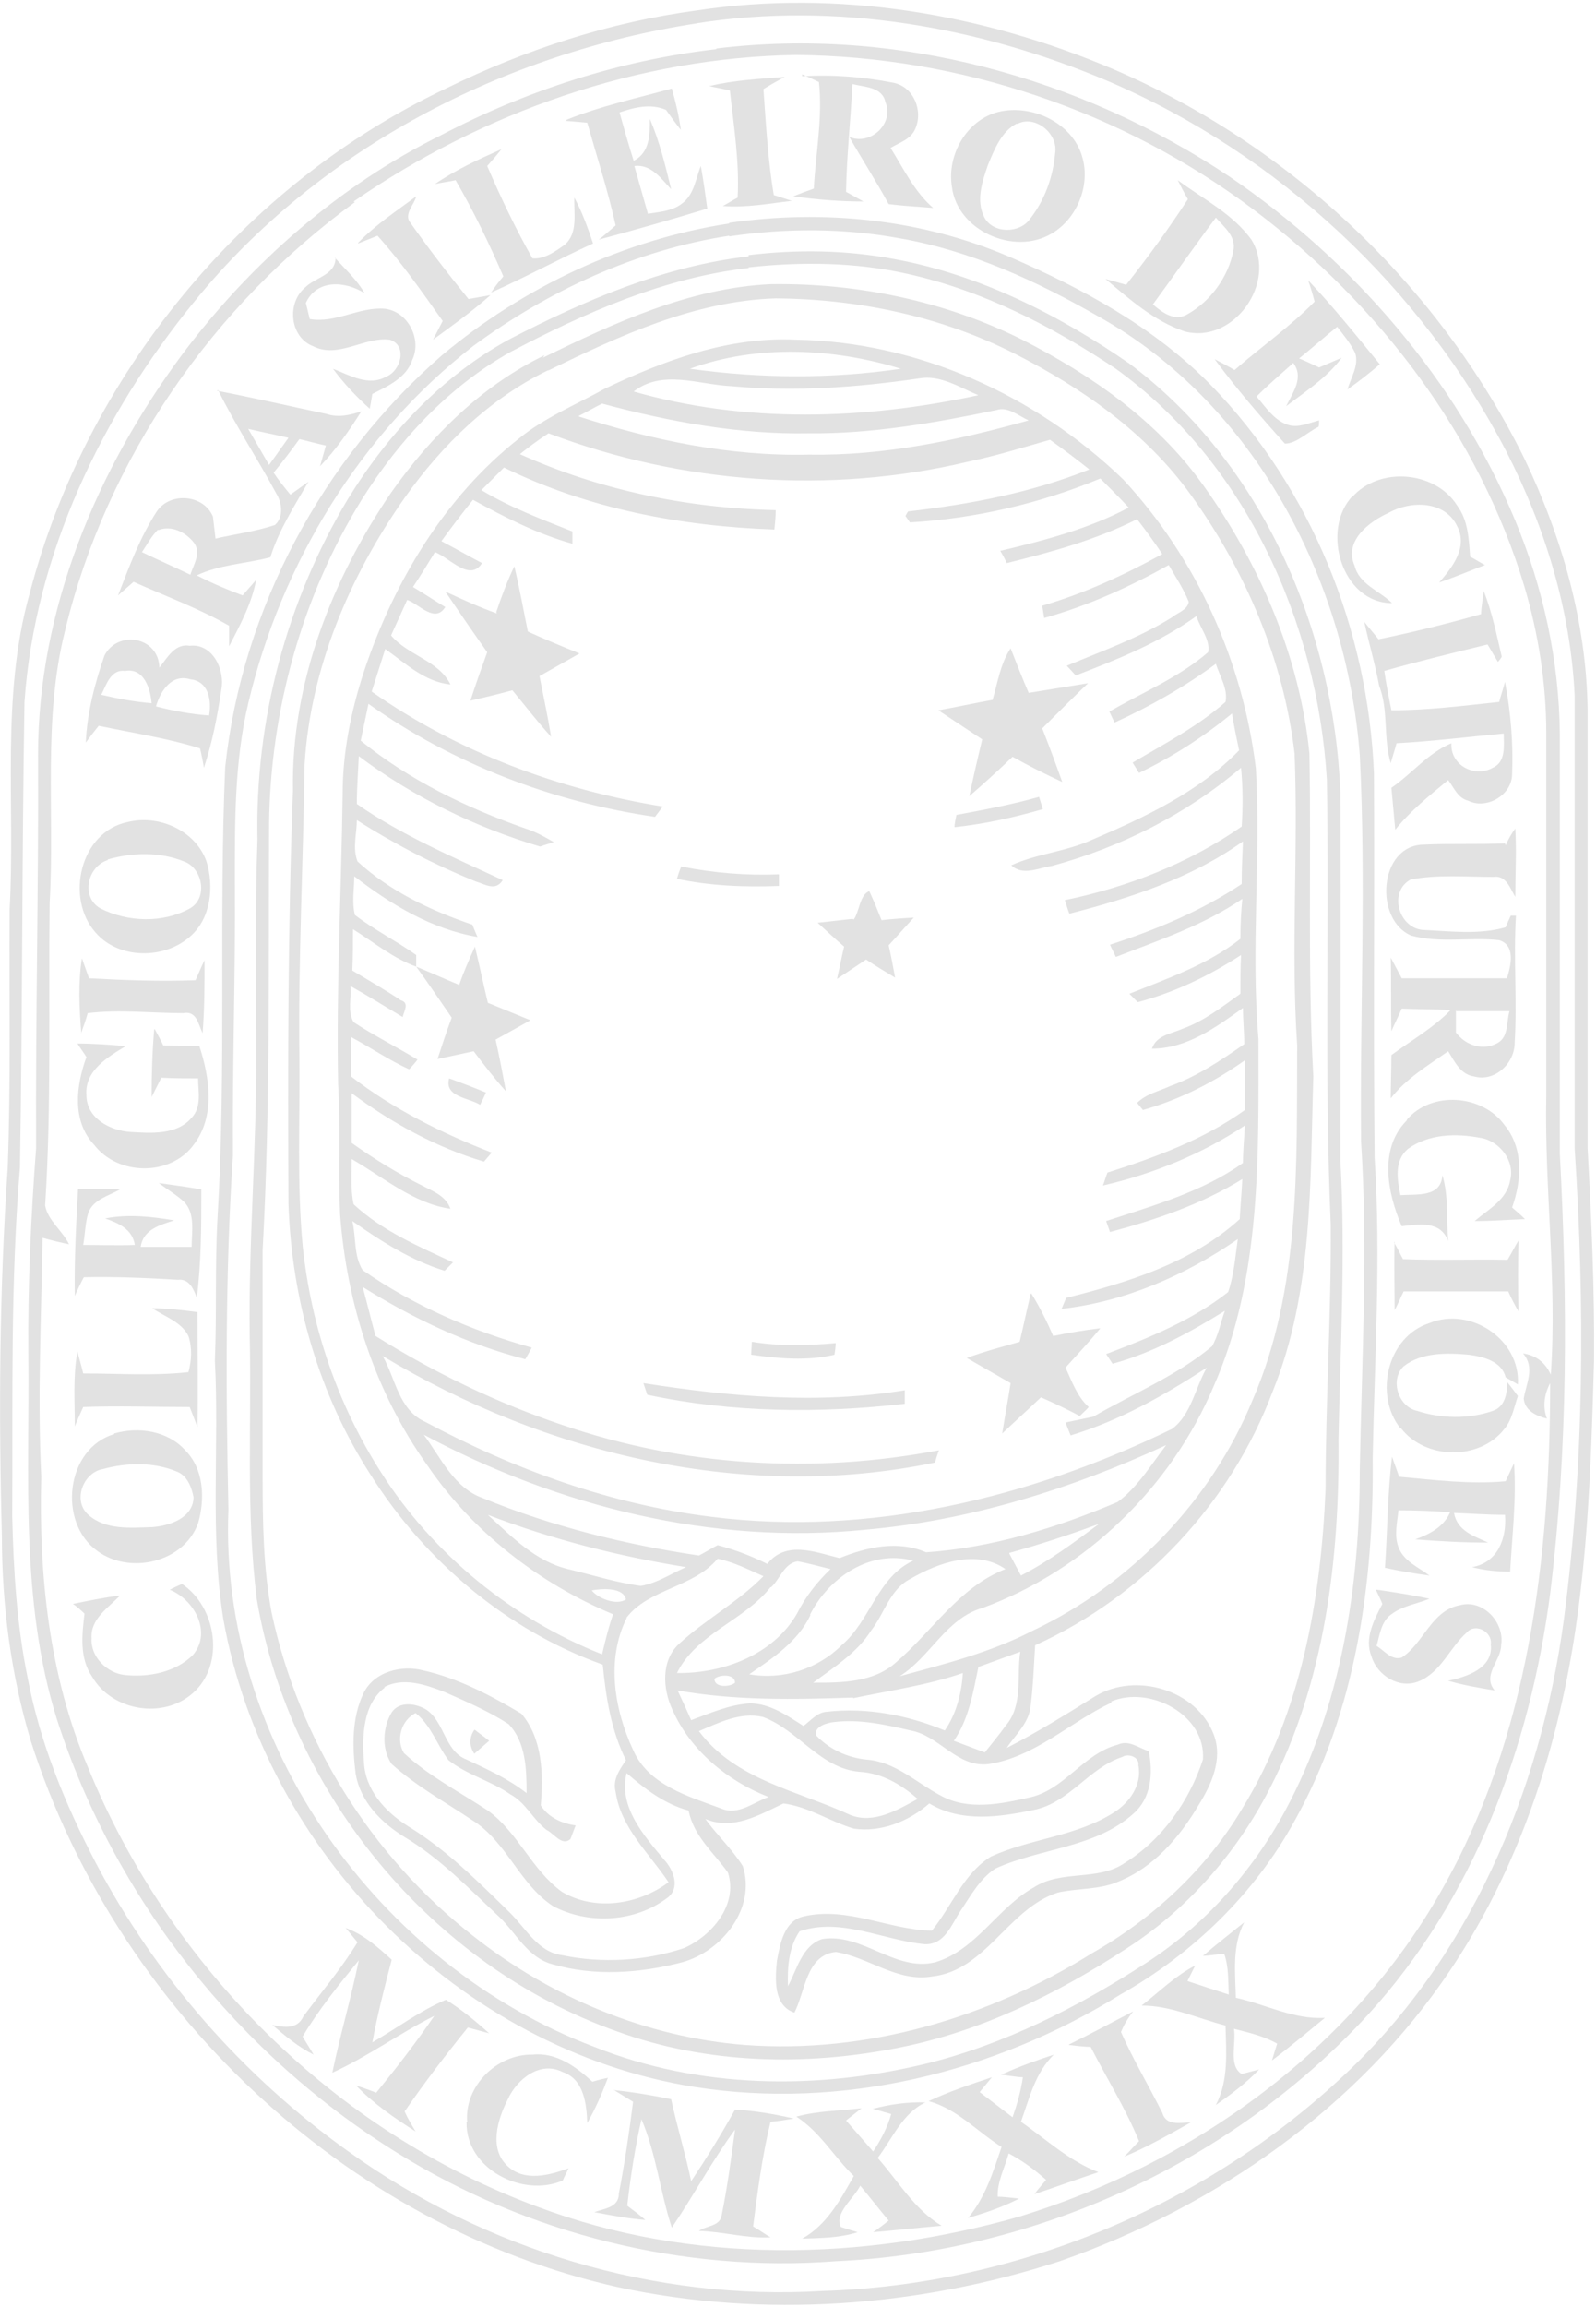 <svg width="479" height="692" viewBox="0 0 479 692" fill="none" xmlns="http://www.w3.org/2000/svg">
<path d="M209.176 3.117C251.402 -3.275 294.983 4.085 334.11 20.743C387.376 43.599 431.925 85.824 457.493 137.541C468.728 160.978 476.088 186.546 476.475 212.501C476.475 256.47 476.475 300.438 476.475 344.407C477.637 365.713 478.606 387.02 478.412 408.326C477.444 441.448 476.475 474.764 469.502 507.304C463.304 536.746 452.263 565.607 435.412 590.787C407.714 632.238 364.713 662.067 318.033 678.337C275.614 692.089 229.127 695.576 185.352 686.085C103.225 667.684 34.851 602.215 9.283 522.413C3.279 502.462 0.567 481.543 0.567 460.818C-0.402 424.016 -0.208 387.214 2.31 350.412C3.279 324.456 2.698 298.695 2.891 272.74C4.635 241.168 0.18 209.014 8.896 178.023C25.941 112.748 72.815 55.414 133.829 26.554C157.46 14.932 183.028 6.603 209.176 3.117ZM209.176 6.991C151.262 15.9 95.671 44.567 58.482 90.279C30.59 124.37 10.445 166.208 7.346 210.564C6.571 257.051 6.765 303.731 5.99 350.218C3.085 384.889 3.86 419.948 3.666 454.813C4.053 471.084 5.022 487.354 8.315 503.431C11.995 522.8 19.549 541.201 28.653 558.634C46.666 592.918 73.009 622.94 104.581 645.409C145.451 674.851 196.586 690.346 246.947 687.247C304.087 685.504 360.258 662.454 402.096 623.715C440.835 588.269 462.336 537.521 469.309 486.192C475.507 439.318 475.701 391.862 472.601 344.601C472.601 299.276 472.601 254.145 472.601 208.821C471.439 183.253 463.691 158.073 452.07 135.41C426.502 86.212 383.695 46.311 332.754 24.423C294.015 7.959 250.821 0.405 208.983 6.991H209.176Z" fill="#E2E2E2"/>
<path d="M240.749 22.873C249.852 22.292 259.15 23.067 268.06 24.81C274.258 25.973 277.163 33.333 274.645 38.757C273.289 41.856 269.803 42.824 267.285 44.374C271.159 50.572 274.452 57.545 280.069 62.387C275.614 62 271.159 61.806 266.704 61.225C263.024 54.446 258.762 47.86 254.888 41.081C261.28 43.792 268.447 37.013 265.735 30.621C264.767 25.973 259.343 26.166 255.857 25.198C255.276 36.045 254.114 46.698 253.92 57.545C255.663 58.513 257.406 59.482 259.15 60.45C251.983 60.45 245.01 59.869 238.037 58.901C239.974 58.126 242.104 57.351 244.235 56.576C244.816 45.923 246.947 35.27 245.785 24.617C244.622 24.036 242.104 22.873 240.749 22.292V22.873Z" fill="#E2E2E2"/>
<path d="M213.05 25.779C220.411 24.036 227.965 23.648 235.519 23.067C233.388 24.229 231.258 25.392 229.127 26.747C229.902 37.401 230.483 48.054 232.226 58.513C233.969 59.094 235.906 59.675 237.649 60.257C230.87 61.031 223.897 62.387 216.924 61.806C218.086 61.225 220.217 59.869 221.379 59.288C221.96 48.635 220.217 37.788 219.055 27.135C217.505 26.747 214.212 26.166 212.663 25.779H213.05Z" fill="#E2E2E2"/>
<path d="M170.244 35.851C180.316 31.784 191.163 29.459 201.622 26.554C202.784 30.621 203.753 34.689 204.334 38.95C202.784 37.013 201.235 34.883 199.879 32.946C195.23 31.009 190.582 32.171 185.933 33.72C187.289 38.563 188.645 43.405 190.194 48.248C195.037 45.73 195.037 40.5 195.037 35.657C197.942 42.437 199.685 49.603 201.429 56.77C198.329 53.477 195.424 49.216 190.388 49.797C191.744 54.639 193.1 59.288 194.456 64.13C197.942 63.549 201.816 63.356 204.721 61.031C208.402 58.32 208.789 53.477 210.338 49.797C211.113 54.058 211.694 58.32 212.275 62.581C201.429 65.874 190.582 68.973 179.735 71.878C181.478 70.522 183.221 68.973 184.771 67.617C182.446 57.157 179.154 47.085 176.248 36.819L169.663 36.238L170.244 35.851Z" fill="#E2E2E2"/>
<path d="M299.826 33.527C309.704 31.202 321.907 36.819 324.812 47.085C327.33 55.608 323.263 65.68 315.515 70.135C304.281 76.721 287.235 69.167 285.686 55.995C284.136 46.504 290.141 35.851 299.826 33.527ZM305.249 37.013C300.6 39.338 298.47 44.761 296.533 49.41C294.789 54.446 292.853 60.063 295.371 65.099C297.889 70.135 306.024 70.135 309.123 65.68C313.578 60.063 316.096 52.896 316.677 45.923C317.645 40.112 310.672 34.301 305.249 37.207V37.013Z" fill="#E2E2E2"/>
<path d="M130.536 55.221C136.734 50.959 143.514 47.86 150.487 44.761C149.131 46.504 147.775 48.054 146.225 49.797C150.293 59.288 154.748 68.585 159.784 77.496C163.271 77.883 166.757 75.365 169.469 73.428C173.536 69.941 172.181 64.13 172.374 59.288C174.699 63.549 176.442 68.392 177.991 73.04C167.726 77.689 157.847 83.113 147.388 87.761C148.55 86.018 149.712 84.469 151.068 82.919C146.807 73.04 142.158 63.356 136.734 54.058C135.185 54.446 132.086 54.833 130.536 55.221Z" fill="#E2E2E2"/>
<path d="M356.578 59.869C355.416 57.932 354.448 55.995 353.479 54.058C361.033 59.675 369.943 64.13 375.56 71.878C383.502 84.662 370.137 103.451 355.416 99.383C346.312 96.284 338.952 89.698 331.785 83.694C333.916 84.275 336.047 84.856 337.983 85.437C344.569 77.108 350.767 68.585 356.578 59.675V59.869ZM345.925 91.248C348.83 93.766 352.704 96.671 356.578 94.153C363.357 90.279 368.587 83.113 370.137 75.365C371.105 70.91 367.425 68.198 364.907 65.293C358.515 73.815 352.317 82.725 345.925 91.442V91.248Z" fill="#E2E2E2"/>
<path d="M107.486 72.847C112.716 67.423 118.914 63.356 124.919 58.901C124.338 61.419 121.045 64.324 123.176 66.842C128.793 74.784 134.604 82.338 140.608 89.698L147.194 88.536C141.77 93.378 135.766 97.64 129.955 101.901C130.924 99.964 131.892 98.221 132.861 96.284C126.662 87.568 120.464 78.658 113.297 70.716C111.36 71.491 109.423 72.266 107.486 73.04V72.847Z" fill="#E2E2E2"/>
<path d="M218.861 66.842C247.141 62.775 276.582 65.68 303.118 77.108C325.006 86.599 346.506 98.221 363.357 115.46C393.574 146.451 410.619 189.064 412.362 232.064C412.556 270.416 412.169 308.767 412.556 347.312C414.493 377.335 412.556 407.358 411.975 437.381C412.362 474.764 406.939 513.309 388.538 546.237C376.529 568.125 357.934 586.138 336.24 598.341C298.47 621.778 252.564 633.012 208.402 626.039C138.09 614.805 79.401 555.341 67.004 485.611C62.937 460.043 65.842 433.894 64.486 408.133C65.067 393.993 64.486 379.853 65.261 365.713C67.973 320.583 65.648 275.258 67.585 230.127C72.621 182.672 96.833 137.735 132.667 106.55C157.266 86.018 187.289 71.878 218.861 67.036V66.842ZM218.861 70.716C190.969 74.977 164.626 87.18 141.964 103.838C108.068 130.18 84.437 169.113 74.558 210.758C70.297 228.577 70.491 246.785 70.491 264.992C70.684 292.109 69.716 319.227 69.91 346.538C67.585 381.984 67.779 417.43 68.554 452.876C65.648 522.8 113.685 589.625 178.379 614.03C209.951 626.621 245.204 627.008 277.938 619.066C301.569 613.256 323.65 602.021 343.988 588.85C361.421 577.616 375.754 561.539 385.632 543.332C402.484 512.147 408.101 476.12 408.101 441.061C408.682 408.133 410.619 375.204 408.488 342.47C408.101 303.731 410.038 265.186 408.101 226.447C404.033 173.956 376.529 121.077 329.655 94.928C311.06 84.275 291.303 75.171 269.997 71.491C253.145 68.392 235.713 68.392 218.861 70.91V70.716Z" fill="#E2E2E2"/>
<path d="M224.672 76.527C239.199 74.784 253.92 74.977 268.253 77.689C293.821 82.338 317.645 94.347 338.952 109.068C378.853 138.897 400.353 188.87 402.29 237.875C402.484 274.677 402.29 311.479 402.29 348.281C403.84 376.173 402.29 403.871 401.709 431.763C402.096 467.597 397.641 504.593 380.984 536.746C371.105 555.922 356.191 572.967 337.983 584.589C317.258 598.147 294.402 609.382 269.997 614.224C241.911 619.841 212.275 619.26 185.158 609.382C129.374 589.625 86.955 537.908 77.076 479.8C73.784 453.651 75.527 427.115 74.946 400.772C74.558 372.299 77.076 344.02 76.883 315.546C76.883 294.24 76.495 272.934 77.27 251.821C76.495 216.181 85.986 180.347 104.387 149.744C116.396 130.18 132.667 112.748 153.005 101.707C175.473 90.086 199.298 79.82 224.672 76.914V76.527ZM224.672 80.401C199.298 83.306 175.667 93.766 153.198 105.581C134.604 116.041 119.883 131.924 108.649 149.744C90.635 178.798 81.144 213.082 80.757 247.172C80.563 289.785 81.144 332.398 78.82 375.011C78.82 397.673 78.82 420.335 78.82 442.998C78.82 456.75 79.013 470.502 81.531 483.867C89.667 521.832 111.36 556.89 141.964 580.715C165.208 599.116 193.874 611.125 223.51 613.449C260.118 616.161 296.726 605.314 327.718 585.945C346.119 575.485 362.195 560.571 373.042 542.17C390.475 513.696 396.479 479.8 397.835 446.678C397.835 420.142 399.578 393.799 399.385 367.263C397.448 322.907 398.997 278.357 398.223 233.807C395.317 186.546 373.817 138.703 334.884 110.617C315.709 97.833 294.983 87.18 272.321 82.144C256.825 78.658 240.555 78.464 224.672 80.207V80.401Z" fill="#E2E2E2"/>
<path d="M100.513 77.302C103.613 80.788 107.099 83.887 109.423 87.955C103.613 84.275 95.09 83.694 91.797 90.86L92.959 95.703C100.707 97.059 107.68 92.023 115.428 92.604C122.401 93.378 126.662 101.707 123.757 107.906C122.014 113.329 116.396 115.847 111.748 118.171C111.554 119.334 111.167 121.658 110.973 122.626C106.905 118.946 103.225 115.072 99.932 110.617C104.968 112.554 110.586 116.041 116.009 112.942C120.27 111.198 122.401 103.644 116.978 101.901C109.423 100.933 101.482 107.712 93.928 103.838C86.955 101.126 85.986 90.86 91.603 86.212C94.703 83.113 100.707 82.531 100.707 77.302H100.513Z" fill="#E2E2E2"/>
<path d="M392.605 84.081C400.16 92.023 407.133 100.739 414.106 109.261C411.006 111.973 407.714 114.491 404.421 116.816C405.389 113.329 407.907 109.649 406.745 105.969C405.389 103.063 403.259 100.545 401.322 98.027C397.448 101.126 393.768 104.419 389.894 107.518C391.831 108.293 393.768 109.261 395.898 110.23C398.223 109.261 400.353 108.293 402.678 107.324C398.223 113.329 391.831 117.397 386.02 121.852C387.957 117.784 391.443 113.329 388.15 108.874C384.47 112.167 380.596 115.46 377.11 118.946C379.822 122.045 382.34 126.113 386.601 127.469C389.7 128.437 392.799 126.888 395.898 126.113C395.898 126.694 395.898 127.662 395.705 128.05C392.412 129.599 389.119 133.086 385.632 133.086C378.272 124.951 371.105 116.622 364.52 107.712C366.65 108.874 368.587 109.843 370.524 111.005C378.466 104.032 387.182 98.027 394.542 90.473C394.155 88.924 393.186 85.631 392.605 84.081Z" fill="#E2E2E2"/>
<path d="M65.067 117.203C76.108 119.334 86.955 121.852 97.995 124.176C101.482 125.338 104.968 124.563 108.455 123.401C104.775 129.212 100.901 134.829 96.058 139.865L97.802 133.667C95.09 133.086 92.378 132.311 89.86 131.73C87.342 135.217 84.824 138.509 82.112 141.802C83.662 144.126 85.405 146.257 87.148 148.388C88.504 147.419 91.216 145.482 92.572 144.514C88.311 151.874 83.662 159.041 81.144 167.176C73.784 169.113 66.036 169.307 59.063 172.6C63.518 174.924 68.166 176.861 72.815 178.604C74.171 177.055 75.527 175.505 76.883 173.956C75.527 181.122 72.04 187.514 68.748 193.906C68.748 192.357 68.748 189.257 68.748 187.708C59.644 182.478 49.572 178.798 40.081 174.537C38.919 175.505 36.594 177.636 35.432 178.604C38.725 170.082 42.018 161.172 47.054 153.424C51.121 147.419 61.193 148.388 63.905 154.973C64.099 156.523 64.486 159.816 64.68 161.559C70.684 160.203 76.689 159.428 82.5 157.491C85.212 155.167 84.63 150.712 82.887 148C77.27 137.541 70.684 127.662 65.455 117.009L65.067 117.203ZM74.365 128.437C76.495 132.117 78.626 135.798 80.757 139.478C82.694 136.766 84.63 134.054 86.567 131.343C82.5 130.374 78.432 129.599 74.365 128.631V128.437ZM47.441 158.847C45.504 160.784 44.148 163.302 42.599 165.627C47.441 167.951 52.283 170.082 57.126 172.406C58.094 169.307 60.419 166.014 58.288 162.915C55.77 159.622 51.509 157.491 47.441 159.041V158.847Z" fill="#E2E2E2"/>
<path d="M405.777 149.163C413.912 139.865 430.763 141.221 437.349 151.681C440.642 156.136 440.835 161.753 441.223 166.983C442.385 167.564 444.516 168.919 445.678 169.501C441.029 171.244 436.574 173.181 431.925 174.73C435.799 170.275 440.642 164.271 437.349 157.879C433.669 150.131 423.403 150.131 416.817 153.811C410.813 156.523 403.259 162.334 406.551 169.694C407.907 175.311 414.106 177.248 417.786 180.929C402.678 180.929 396.286 158.847 405.97 148.775L405.777 149.163Z" fill="#E2E2E2"/>
<path d="M445.29 177.248C447.808 183.64 449.164 190.42 450.714 197.005C450.52 197.393 449.939 198.167 449.552 198.555C448.777 197.199 447.227 194.681 446.453 193.325C436.187 195.843 425.727 198.361 415.461 201.267C416.043 205.334 416.817 209.208 417.592 213.082C428.439 213.082 439.092 211.726 449.939 210.564C450.326 209.014 451.295 206.109 451.682 204.559C453.426 213.663 454.2 223.154 453.813 232.451C453.619 238.65 446.065 242.911 440.642 240.199C437.543 239.424 436.38 236.325 434.637 234.001C429.02 238.65 423.209 243.298 418.754 248.915C418.367 244.654 417.979 240.587 417.592 236.325C423.79 232.064 428.633 225.866 435.606 222.96C435.218 229.546 442.579 233.42 448.002 230.321C452.07 228.577 451.295 223.541 451.295 220.055C440.642 221.023 429.989 222.379 419.142 222.96C418.754 224.51 417.786 227.415 417.398 228.965C415.074 221.411 416.817 213.082 413.912 205.721C412.75 199.33 410.813 192.938 409.457 186.546C410.813 188.289 412.362 190.032 413.718 191.775C424.178 189.645 434.25 187.127 444.516 184.221C444.516 182.478 445.097 179.185 445.29 177.442V177.248Z" fill="#E2E2E2"/>
<path d="M31.364 196.618C35.432 188.87 47.635 191.001 47.828 200.298C50.153 197.393 52.477 192.938 56.932 193.712C63.905 192.938 67.585 201.073 66.423 206.884C65.261 214.825 63.711 222.767 61.193 230.321C61 228.965 60.419 226.059 60.031 224.51C50.153 221.411 39.693 219.861 29.621 217.731C28.653 218.893 26.716 221.411 25.747 222.767C26.135 213.857 28.459 204.947 31.364 196.618ZM30.396 208.433C35.432 209.595 40.468 210.564 45.504 210.951C45.117 206.496 43.18 200.298 37.563 201.267C33.301 200.685 31.945 205.334 30.396 208.433ZM46.86 211.92C52.09 213.276 57.319 214.244 62.743 214.631C63.518 210.37 62.743 204.366 57.126 203.785C51.509 202.041 48.216 207.271 46.86 211.726V211.92Z" fill="#E2E2E2"/>
<path d="M297.889 209.983C299.438 204.753 300.213 199.136 303.312 194.487C305.055 198.942 306.799 203.397 308.736 207.852C314.74 206.884 320.551 205.915 326.555 204.947C321.907 209.402 317.452 213.857 312.803 218.505C314.934 223.929 316.871 229.159 318.808 234.582C313.772 232.258 308.736 229.74 303.893 227.028C299.632 231.096 295.371 234.969 290.916 238.843C292.078 233.226 293.434 227.415 294.789 221.798C290.335 218.893 286.073 215.987 281.618 213.082C287.042 212.113 292.271 210.951 297.695 209.983H297.889Z" fill="#E2E2E2"/>
<path d="M38.337 246.591C47.635 244.267 58.675 249.109 61.968 258.407C64.293 265.961 63.324 275.452 57.126 280.875C49.378 287.848 35.626 287.848 28.653 279.713C19.549 269.447 24.004 249.497 38.337 246.591ZM32.333 258.019C26.135 259.956 24.198 269.253 30.202 272.546C38.337 276.614 48.797 277.001 56.932 272.546C62.549 269.447 60.806 260.343 55.189 258.407C48.022 255.501 39.693 255.695 32.333 257.825V258.019Z" fill="#E2E2E2"/>
<path d="M256.244 275.839C257.987 273.321 257.987 268.479 260.893 267.316C262.249 270.222 263.411 273.127 264.573 276.033C267.866 275.645 271.159 275.452 274.258 275.258C271.74 277.97 269.222 280.875 266.704 283.587C267.479 286.88 268.06 290.172 268.641 293.272C265.735 291.528 262.83 289.785 259.924 287.848C257.019 289.785 254.114 291.722 251.208 293.659C251.983 290.366 252.564 287.073 253.339 283.974C250.627 281.65 247.915 279.132 245.397 276.808C248.884 276.42 252.37 276.033 255.857 275.645L256.244 275.839Z" fill="#E2E2E2"/>
<path d="M46.473 308.767C47.247 310.317 48.216 311.866 48.991 313.61C52.671 313.61 56.351 313.803 59.837 313.803C62.937 323.294 64.68 334.916 58.094 343.439C51.121 352.93 35.432 352.736 28.265 343.439C21.486 336.272 22.842 325.619 25.941 317.096C25.36 316.128 23.81 313.997 23.229 313.028C28.072 313.028 32.914 313.416 37.756 313.803C32.333 317.096 25.36 321.164 25.941 328.524C25.941 335.497 33.108 339.177 39.112 339.565C45.31 339.952 53.058 340.533 57.513 335.303C60.612 332.011 59.45 327.362 59.45 323.488C55.77 323.488 52.09 323.488 48.41 323.294C47.441 325.231 46.473 327.168 45.504 329.105C45.504 322.326 45.698 315.547 46.279 308.767H46.473Z" fill="#E2E2E2"/>
<path d="M422.241 335.884C429.601 327.168 444.903 328.33 451.489 337.434C457.299 344.407 456.718 354.092 453.813 362.227C455.169 363.389 456.525 364.551 457.687 365.713C452.651 365.907 447.615 366.295 442.579 366.295C446.646 362.808 452.263 359.903 453.232 354.092C454.781 348.281 449.939 342.083 444.128 341.308C436.962 339.952 428.826 340.146 422.628 344.601C418.367 348.087 419.335 353.898 420.304 358.547C425.146 358.159 432.507 359.322 432.894 352.542C434.831 358.934 434.056 365.714 434.637 372.299C432.313 366.101 425.921 367.263 420.691 367.844C416.43 357.966 413.718 344.601 422.241 336.078V335.884Z" fill="#E2E2E2"/>
<path d="M47.441 354.867C51.702 355.448 55.964 356.029 60.419 356.804C60.419 367.65 60.419 378.497 59.063 389.344C58.094 386.633 56.738 383.533 53.446 383.921C43.955 383.34 34.464 382.952 25.166 383.146C24.391 384.502 23.035 387.407 22.454 388.763C22.261 378.11 22.842 367.263 23.423 356.61C27.684 356.61 31.752 356.61 36.013 356.804C32.72 358.74 28.072 359.709 26.522 363.777C25.553 366.876 25.553 370.168 24.973 373.461C30.202 373.461 35.238 373.655 40.468 373.461C39.693 368.619 35.432 366.876 31.558 365.52C38.337 364.164 45.504 364.939 52.283 366.101C48.022 367.457 42.986 368.813 42.211 374.042C47.247 374.042 52.477 374.042 57.513 374.042C57.513 369.587 58.675 363.97 55.189 360.484C52.864 358.353 50.153 356.804 47.635 354.867H47.441Z" fill="#E2E2E2"/>
<path d="M309.51 387.988C312.028 392.056 314.159 396.317 316.096 400.772C320.745 399.804 325.393 399.029 330.236 398.448C326.943 402.516 323.263 406.389 319.776 410.263C321.713 414.331 323.263 418.98 326.749 422.079C325.974 423.047 325.006 423.822 324.037 424.79C320.164 422.66 316.29 420.917 312.416 419.173C308.542 422.853 304.668 426.34 300.794 430.02C301.569 424.984 302.537 419.948 303.312 414.912C298.857 412.394 294.596 409.876 290.141 407.358C295.371 405.421 300.6 404.065 306.024 402.516C307.186 397.673 308.154 393.024 309.317 388.182L309.51 387.988Z" fill="#E2E2E2"/>
<path d="M420.304 428.471C412.362 418.592 416.236 400.966 429.02 396.898C441.223 391.862 456.331 401.741 455.556 415.299C454.588 414.718 452.845 413.75 451.876 413.169C450.714 408.326 445.097 406.97 440.835 406.389C434.25 405.808 426.696 405.615 421.272 409.876C417.011 413.944 419.723 422.079 425.34 423.241C432.507 425.565 440.835 425.759 448.002 423.241C451.682 422.079 452.457 417.817 452.263 414.525C453.426 415.88 454.394 417.236 455.556 418.786C454.394 422.079 453.813 425.953 451.489 428.664C444.128 438.155 427.858 437.962 420.497 428.471H420.304Z" fill="#E2E2E2"/>
<path d="M34.27 430.02C41.63 427.89 50.346 429.245 55.576 435.056C61.193 440.673 61.581 449.583 59.45 456.944C55.189 468.759 38.919 472.439 29.234 465.273C17.225 456.75 19.743 434.475 34.27 430.214V430.02ZM30.977 440.673C24.973 441.642 21.68 450.164 26.522 454.426C31.752 459.074 39.306 458.3 45.698 458.106C50.928 457.719 57.901 455.394 58.094 449.196C57.513 446.097 56.157 442.61 53.058 441.448C46.085 438.543 38.144 438.736 30.977 440.673Z" fill="#E2E2E2"/>
<path d="M50.928 476.894C52.09 476.313 53.252 475.732 54.608 475.151C65.067 482.124 67.585 499.363 57.901 507.886C48.991 515.827 33.689 513.309 27.684 503.043C23.81 497.426 24.585 490.453 25.36 484.061C24.585 483.286 22.842 481.737 21.873 481.156C26.522 480.187 31.171 479.219 36.013 478.638C32.527 482.318 27.103 485.611 27.491 491.422C27.103 497.039 32.139 501.881 37.369 502.462C44.536 503.237 52.671 501.687 57.901 496.458C63.711 489.678 58.288 479.8 50.928 476.894Z" fill="#E2E2E2"/>
<path d="M361.033 586.719C365.101 583.233 369.362 579.94 373.43 576.647C369.749 583.62 370.718 591.562 370.912 599.31C379.822 601.247 388.344 605.895 397.641 605.314C392.412 609.575 387.182 614.03 381.758 618.098C382.146 616.742 382.921 614.224 383.308 613.062C379.24 610.738 374.785 609.769 370.331 608.607C371.105 612.868 368.587 619.648 372.655 622.166C374.011 621.778 376.529 621.197 377.885 620.81C374.011 624.877 369.556 628.17 364.907 631.463C368.781 624.103 368.006 615.774 367.812 607.638C359.484 605.508 351.348 601.634 342.632 601.634C347.862 597.566 352.704 592.724 358.709 589.625C358.128 590.787 356.966 593.111 356.384 594.273C360.452 595.629 364.52 596.985 368.781 598.341C368.587 594.273 368.781 590.012 367.425 586.138C365.876 586.138 362.776 586.719 361.227 586.719H361.033Z" fill="#E2E2E2"/>
<path d="M320.938 613.256C327.33 610.156 333.722 606.67 340.114 603.377C338.565 605.314 337.402 607.251 336.434 609.575C340.114 617.904 344.763 625.652 348.83 633.787C349.993 637.855 354.254 636.693 357.353 636.693C350.767 640.373 344.375 644.053 337.402 646.958C338.952 645.409 340.308 643.859 341.857 642.31C337.79 632.431 332.173 623.521 327.33 614.03C325.587 614.03 322.294 613.643 320.745 613.449L320.938 613.256Z" fill="#E2E2E2"/>
<path d="M300.988 622.166C306.024 619.841 311.06 618.098 316.29 616.355C310.672 621.778 308.929 629.526 306.411 636.499C313.965 641.729 320.938 648.314 329.655 651.607C323.263 653.738 316.871 656.062 310.479 658.193C311.254 657.031 312.997 655.094 313.965 653.932C310.479 650.832 306.799 648.121 302.731 645.99C301.569 650.251 299.244 654.513 299.438 658.968C300.988 658.968 304.281 659.355 305.83 659.549C300.988 662.067 295.758 663.81 290.528 665.36C295.758 659.161 298.082 651.414 300.6 644.053C293.24 639.404 287.235 632.625 278.713 630.301C284.911 627.395 291.303 625.265 297.695 623.134C296.726 624.296 294.983 626.427 294.015 627.589C297.307 630.107 300.6 632.625 303.893 635.143C305.249 631.269 306.411 627.202 306.992 623.134C305.443 623.134 302.15 622.553 300.407 622.359L300.988 622.166Z" fill="#E2E2E2"/>
<path d="M140.221 636.693C139.252 625.846 149.131 616.161 159.784 616.355C166.951 615.58 172.955 620.035 177.798 624.49C178.96 624.102 181.284 623.521 182.446 623.328C180.703 627.976 178.766 632.431 176.248 636.886C176.054 631.269 175.28 623.715 168.888 621.584C162.108 618.098 155.135 623.715 152.424 629.72C149.325 635.724 146.613 644.634 152.424 649.864C157.46 654.513 164.82 652.576 170.631 650.445C170.244 651.413 169.275 653.157 168.888 654.125C156.879 659.355 139.834 650.639 140.027 636.693H140.221Z" fill="#E2E2E2"/>
<path d="M184.383 627.008C190.001 627.589 195.811 628.557 201.429 629.72C203.172 637.855 205.69 645.99 207.433 654.319C212.082 647.346 216.537 640.179 220.604 632.819C226.609 633.206 232.42 634.175 238.231 635.531C235.906 635.918 233.582 636.305 231.258 636.499C228.74 646.765 227.384 657.418 226.028 667.878C227.384 668.652 229.902 670.396 231.258 671.17C224.091 671.558 216.924 669.427 209.757 669.233C211.888 667.684 215.956 667.878 216.537 664.778C218.28 656.256 219.442 647.54 220.604 638.823C213.631 648.314 208.208 658.58 201.622 668.265C198.136 657.612 196.974 646.184 192.519 635.724C190.582 644.247 189.226 652.963 188.257 661.679C190.001 663.035 191.937 664.391 193.681 665.941C188.451 665.553 183.609 664.585 178.379 663.616C181.478 662.454 185.739 662.26 185.739 657.999C187.482 648.895 188.838 639.792 190.001 630.494C188.064 629.332 185.933 627.976 183.996 626.814L184.383 627.008Z" fill="#E2E2E2"/>
<path d="M261.861 632.625C267.091 631.269 272.321 630.494 277.744 630.688C270.771 633.981 267.866 641.535 263.411 647.346C269.609 654.319 274.452 662.841 282.587 667.684C275.807 668.265 268.834 669.04 262.055 669.621C263.217 668.846 265.542 667.103 266.704 666.134C263.798 662.648 261.087 659.161 258.181 655.675C256.244 659.549 250.24 664.004 252.37 668.071C253.532 668.459 256.051 669.233 257.406 669.621C251.983 671.364 246.366 671.364 240.749 671.558C248.109 667.49 252.177 659.936 256.244 652.769C250.24 646.958 246.172 639.598 239.005 634.949C245.397 633.206 251.983 633.206 258.569 632.431C257.406 633.4 255.082 635.143 253.92 636.112C256.632 639.211 259.343 642.31 262.055 645.409C264.379 641.922 266.316 638.242 267.478 634.175C266.123 633.787 263.411 633.013 262.055 632.625H261.861Z" fill="#E2E2E2"/>
<path d="M214.987 14.545C268.834 7.959 324.231 23.067 369.168 53.09C406.358 78.464 437.155 114.104 454.588 155.748C463.11 176.086 467.953 198.167 468.146 220.249C468.146 262.28 468.146 304.312 468.146 346.15C470.471 390.119 470.664 434.281 465.241 478.056C459.236 524.156 442.191 569.868 410.425 604.539C369.556 648.896 310.866 675.625 250.821 678.337C205.109 681.824 158.428 670.202 119.496 645.99C71.459 616.355 34.27 569.287 17.031 515.633C5.99 480.187 8.896 442.804 8.508 406.389C8.315 385.664 9.283 364.939 10.833 344.407C10.639 305.087 11.607 265.767 11.414 226.447C11.414 182.865 29.04 140.834 54.801 106.162C75.333 78.851 101.869 55.608 132.473 40.5C158.041 27.135 186.127 18.031 214.987 14.738V14.545ZM106.518 60.644C63.905 91.635 31.945 137.735 19.549 189.064C12.77 215.794 16.45 243.686 14.9 270.803C14.513 301.019 15.481 331.429 13.544 361.646C14.319 366.101 18.774 369.2 20.711 373.268C18.774 372.88 14.707 371.912 12.77 371.331C12.382 395.155 11.22 419.173 12.382 442.998C11.607 472.439 14.707 502.656 26.328 529.967C50.734 590.012 100.513 639.598 161.527 662.067C207.433 679.306 258.956 678.337 305.83 664.972C357.934 649.089 405.777 614.805 432.7 566.962C458.849 521.057 465.241 467.016 465.241 414.912C463.498 418.205 462.917 421.885 464.273 425.565C461.173 424.79 457.687 423.241 457.299 419.561C458.074 414.912 460.786 410.263 457.106 406.002C461.173 406.583 463.885 408.907 465.435 412.394C467.372 384.502 463.498 356.61 464.079 328.524C464.079 292.303 464.079 256.276 464.079 220.055C464.079 205.14 461.754 190.226 457.493 175.892C443.935 130.762 413.912 91.248 376.335 62.968C337.015 33.333 288.01 16.869 238.812 16.482C191.55 17.256 145.063 33.527 106.131 60.45L106.518 60.644Z" fill="#E2E2E2"/>
<path d="M162.883 107.324C184.383 96.865 206.852 86.405 231.258 85.243C257.213 84.856 283.555 90.279 306.799 101.901C327.33 112.361 346.893 125.919 360.646 144.901C377.885 168.726 390.087 196.812 392.993 226.059C393.574 258.407 392.412 290.754 394.155 322.907C393.186 354.673 394.155 387.407 381.952 417.43C369.362 450.939 343.213 478.831 310.672 493.552C310.285 499.557 310.091 505.755 309.317 511.759C308.929 516.795 304.668 520.476 302.15 524.35C311.254 519.701 319.97 514.277 328.686 508.854C340.889 501.494 359.29 506.917 364.326 520.476C367.038 527.836 363.551 535.39 359.677 541.589C354.06 551.08 346.312 560.183 335.659 564.444C329.848 566.963 323.456 566.381 317.452 567.737C302.537 572.58 295.952 591.174 279.681 592.918C269.222 594.661 260.699 587.107 250.821 585.557C241.911 586.526 241.717 597.373 238.424 603.765C232.032 601.634 232.613 593.499 233.195 588.075C234.163 583.039 235.325 576.26 241.136 574.904C254.307 571.805 266.897 578.972 279.681 579.165C285.686 571.805 289.172 561.926 297.501 556.89C309.51 551.467 323.069 550.886 334.303 543.719C338.952 540.814 342.826 535.39 341.664 529.579C342.051 527.061 338.565 525.899 336.821 527.061C326.749 530.354 320.938 540.814 310.285 542.944C300.019 545.075 288.591 546.818 278.906 541.007C272.708 546.431 264.379 549.724 256.244 548.561C249.077 546.431 242.686 541.976 235.131 541.007C227.771 544.494 220.023 549.143 211.694 545.656C215.181 550.498 219.636 554.566 222.929 559.796C226.996 572.386 216.73 585.364 204.721 588.656C192.131 591.949 178.379 592.918 165.789 589.237C158.428 587.3 154.942 579.94 149.906 575.098C140.802 566.575 132.086 557.471 121.433 551.08C114.46 546.818 108.068 540.426 106.712 531.904C105.743 523.962 105.55 515.44 109.036 508.079C112.135 501.494 120.464 499.363 127.05 501.106C137.509 503.431 147.388 508.66 156.491 514.084C162.883 521.638 163.077 532.291 162.302 541.589C164.626 545.269 168.694 547.012 172.762 547.593C172.374 548.561 171.6 550.692 171.212 551.661C168.694 553.985 166.176 549.917 164.045 548.949C159.978 545.85 157.847 540.814 153.198 538.296C147.388 534.228 140.221 532.485 134.604 528.03C131.117 523.381 129.374 517.57 124.725 513.89C120.464 516.021 118.721 521.832 121.239 525.899C128.793 532.872 137.897 537.521 146.419 543.138C155.523 549.724 159.59 560.958 168.694 567.544C178.573 573.354 191.55 571.417 200.654 564.638C194.843 555.922 186.32 548.368 184.771 537.521C183.802 533.841 185.933 530.935 187.87 528.03C183.415 519.12 181.865 509.241 180.897 499.363C152.23 489.097 127.631 468.372 111.36 442.61C95.671 418.398 87.536 389.925 86.567 361.065C86.374 319.808 86.374 278.357 87.923 237.1C87.342 205.14 99.545 173.956 117.365 147.807C129.374 130.762 144.676 115.653 163.464 106.55L162.883 107.324ZM164.626 111.005C147 119.527 132.667 133.473 121.433 149.356C104.968 172.793 93.153 200.492 91.41 229.352C91.022 258.6 89.473 288.042 89.86 317.29C90.054 336.078 89.085 354.867 90.829 373.655C93.347 397.867 101.288 421.304 114.46 441.836C130.149 466.435 153.78 485.611 180.703 496.264C181.672 492.196 182.64 488.129 183.996 484.255C161.721 474.957 141.771 459.462 128.212 439.511C112.523 417.624 104 390.894 102.063 364.164C101.482 351.186 102.257 338.209 101.482 325.231C100.901 296.177 102.45 267.123 102.838 238.069C102.838 225.672 105.356 213.276 109.23 201.46C118.14 174.73 133.248 149.356 155.523 131.73C163.271 125.338 172.762 121.464 181.478 116.622C199.298 108.099 218.667 100.933 238.812 101.901C275.42 102.482 310.866 118.559 337.015 143.739C359.096 167.37 373.042 198.555 376.916 230.514C378.466 257.438 375.367 284.555 377.691 311.673C377.691 346.538 378.659 383.146 364.326 415.687C351.542 446.097 325.974 470.89 294.983 482.318C283.943 485.417 279.294 497.039 269.997 502.85C283.555 499.169 297.308 495.683 309.704 489.291C339.339 475.345 363.551 450.164 375.948 419.948C390.475 386.439 389.119 349.249 389.313 313.61C387.376 284.362 389.7 255.307 388.538 226.059C385.245 197.974 373.817 171.244 357.353 148.388C343.988 129.793 324.812 116.428 304.668 106.162C282.587 94.928 257.6 89.698 232.807 89.504C208.402 90.279 185.933 100.739 164.433 111.198L164.626 111.005ZM207.046 110.617C227.965 113.523 249.271 113.716 270.384 110.617C250.046 104.419 227.384 103.257 207.046 110.617ZM190.001 117.397C223.703 127.081 259.537 125.919 293.627 118.559C288.01 116.234 282.199 112.361 275.807 113.523C257.213 116.234 238.231 117.59 219.636 115.847C209.757 115.46 198.717 110.617 190.001 117.59V117.397ZM173.73 124.951C196.005 132.117 219.248 136.96 242.879 136.379C265.348 136.766 287.235 132.117 308.736 126.113C305.636 124.757 302.537 121.852 299.051 123.014C280.456 126.888 261.668 130.18 242.686 129.987C221.766 130.374 200.847 126.5 180.703 121.077C178.379 122.239 176.055 123.595 173.73 124.757V124.951ZM155.91 136.185C179.928 147.032 206.271 152.455 232.807 153.036C232.807 154.973 232.613 156.91 232.42 158.847C204.528 157.879 176.442 152.649 151.262 140.253C148.937 142.577 146.807 144.708 144.482 147.032C153.198 152.262 162.496 155.748 171.793 159.428V163.109C161.334 160.203 151.455 155.167 141.964 149.937C138.671 154.005 135.572 158.073 132.473 162.334C136.541 164.464 140.608 166.789 144.676 168.919C140.996 174.73 134.797 167.176 130.536 165.627C128.406 169.113 126.275 172.6 123.951 176.086C127.243 178.023 130.342 180.154 133.635 182.091C130.536 187.127 125.694 181.122 122.207 179.96C120.658 183.447 118.914 187.127 117.365 190.613C122.401 196.618 131.698 198.167 135.185 205.334C127.437 204.559 121.626 198.942 115.622 194.681C114.266 198.942 112.91 203.203 111.554 207.465C137.509 225.672 167.726 236.906 198.911 241.942C198.329 242.717 197.167 244.267 196.586 245.042C165.789 240.587 135.96 229.159 110.586 211.145C109.811 214.825 109.036 218.505 108.261 222.186C122.788 234.001 140.027 242.33 157.653 248.528C160.753 249.497 163.464 251.046 166.176 252.596C165.208 252.983 163.077 253.564 162.108 253.952C142.545 248.141 123.951 239.037 107.68 226.834C107.486 231.483 107.099 236.325 107.099 241.168C120.658 250.659 135.96 257.051 150.874 264.024C148.744 267.51 145.451 265.186 142.739 264.411C130.342 259.375 118.333 253.177 107.099 246.01C107.099 250.078 105.743 254.339 107.293 258.407C116.978 267.316 129.18 273.127 141.771 277.389C142.158 278.357 142.933 280.294 143.32 281.069C129.568 278.744 117.365 271.384 106.324 262.862C106.324 266.735 105.55 270.609 106.518 274.483C112.329 278.938 118.914 282.231 124.919 286.492C124.919 287.461 124.919 289.204 124.919 289.979C117.946 287.461 112.135 282.618 105.937 278.744C105.937 282.812 105.937 286.88 105.743 291.141C110.586 294.046 115.622 296.952 120.27 300.051C122.982 300.826 121.239 303.344 120.851 305.087C115.622 301.988 110.392 298.695 105.162 295.79C105.55 299.276 104.194 303.344 106.131 306.637C112.329 310.704 118.915 313.997 125.306 317.871C124.725 318.646 123.563 320.001 122.788 320.776C116.784 318.065 111.167 314.191 105.356 311.092C105.356 314.965 105.356 318.839 105.356 322.907C118.14 332.785 132.667 339.952 147.581 345.763L145.257 348.475C130.924 344.213 117.559 336.853 105.55 327.943C105.55 332.979 105.55 337.821 105.55 342.857C112.329 347.7 119.302 351.961 126.662 355.641C129.955 357.385 133.829 358.74 135.185 362.614C124.144 361.065 115.041 353.123 105.55 347.7C105.55 352.155 105.162 356.803 106.131 361.258C114.653 369.2 125.5 373.849 135.96 378.691L133.442 381.209C123.369 378.11 114.266 372.299 105.743 366.295C106.905 371.137 106.131 376.754 108.842 381.015C124.144 391.669 141.577 399.223 159.59 404.259C159.203 405.034 158.235 406.777 157.653 407.745C140.415 403.29 123.951 395.542 108.842 386.051C110.198 390.894 111.36 395.93 112.716 400.772C130.342 411.813 149.325 420.917 168.888 427.502C205.109 439.899 244.235 442.223 281.812 435.056C281.425 436.025 280.843 437.768 280.65 438.736C223.897 450.552 164.045 436.412 114.847 406.777C118.721 413.556 119.689 423.047 127.631 426.534C154.361 440.867 183.415 451.327 213.438 455.007C260.893 461.011 309.123 449.39 351.736 428.664C357.547 424.403 358.709 416.268 362.195 410.263C349.411 418.592 336.047 426.146 321.326 430.601C320.938 429.633 320.164 427.696 319.776 426.727C322.488 426.146 325.393 425.565 328.105 424.984C340.114 418.011 353.092 412.781 363.745 403.871C365.682 400.579 366.263 396.898 367.619 393.218C356.966 399.804 345.925 405.808 333.916 409.101L331.979 406.196C344.763 401.353 357.74 396.124 368.587 387.601C370.33 382.565 370.718 377.141 371.493 371.718C355.803 382.565 337.596 390.506 318.614 392.637L319.97 389.344C338.565 384.696 357.547 378.885 372.074 365.713C372.267 361.646 372.655 357.772 372.849 353.704C360.646 361.258 346.893 365.907 333.141 369.587L331.979 366.295C346.119 361.646 360.839 357.578 373.042 348.862C373.042 345.182 373.43 341.308 373.623 337.628C360.839 346.15 346.119 352.155 331.01 355.641C331.398 354.673 331.979 352.736 332.366 351.767C346.893 347.119 361.227 341.889 373.623 332.979C373.623 327.943 373.623 323.101 373.623 318.065C364.326 324.65 354.06 329.88 343.02 332.979L341.276 330.848C343.988 328.137 347.862 327.362 351.155 325.812C359.29 322.907 366.457 318.065 373.43 313.222C373.43 309.542 373.042 305.862 373.042 302.375C364.907 308.186 356.191 314.578 345.731 314.578C347.087 310.51 351.542 310.123 355.029 308.573C361.421 306.249 366.844 301.988 372.267 298.114C372.267 294.24 372.267 290.366 372.461 286.492C362.97 292.691 352.511 297.727 341.47 300.632L338.952 298.114C350.574 293.465 362.389 289.398 372.267 281.65C372.267 277.582 372.461 273.515 372.849 269.641C361.227 277.582 347.862 282.037 334.884 287.073C334.497 286.105 333.528 284.362 333.141 283.393C346.893 278.938 360.452 273.321 372.655 265.186C372.655 260.925 372.849 256.663 373.042 252.402C357.547 263.443 339.146 269.447 320.938 274.096C320.551 273.127 319.97 271.19 319.582 270.028C338.371 266.154 356.772 258.988 372.655 247.947C373.042 242.136 373.042 236.325 372.461 230.321C355.997 244.267 336.434 254.145 315.709 259.762C311.641 260.343 306.992 262.862 303.506 259.569C311.254 256.082 319.776 255.501 327.524 252.015C343.407 245.235 359.677 237.681 371.88 225.091C371.105 221.411 370.331 217.731 369.749 214.05C361.227 221.023 351.93 227.028 341.857 231.87L339.92 228.771C349.411 223.154 359.484 217.924 367.812 210.564C368.587 206.69 366.069 202.816 364.907 199.136C355.416 206.109 345.15 211.92 334.497 216.762C334.11 215.987 333.335 214.244 332.947 213.469C343.02 207.658 353.866 203.203 362.583 195.649C363.357 191.969 360.065 188.289 359.096 184.802C348.056 192.744 335.465 197.78 322.875 202.622C322.1 201.848 320.938 200.492 320.164 199.717C330.817 195.262 341.857 191.388 351.736 185.19C353.285 183.834 356.384 183.059 356.772 180.541C355.222 176.667 352.898 173.181 350.767 169.501C338.952 176.086 326.555 181.703 313.384 185.384L312.803 181.703C325.393 178.023 337.209 172.6 348.83 166.208C346.506 162.721 343.988 159.235 341.276 155.748C328.88 161.946 315.515 165.627 302.15 168.919C301.763 167.951 300.794 166.208 300.213 165.239C313.384 162.14 326.749 158.654 338.758 152.262C336.047 149.356 333.141 146.451 330.236 143.545C312.028 151.1 292.659 155.554 273.096 156.717L271.74 154.78L272.515 153.424C291.109 151.293 309.51 147.807 326.943 140.834C323.069 137.735 319.195 134.829 315.127 131.924C306.992 134.248 298.857 136.766 290.528 138.509C248.884 148.388 204.528 145.095 164.626 129.987C161.334 132.117 158.235 134.442 155.135 136.96L155.91 136.185ZM127.05 430.214C132.279 437.187 136.153 446.291 144.87 449.39C165.595 457.912 187.676 463.336 209.757 466.629C211.694 465.66 213.438 464.498 215.375 463.529C220.604 464.885 225.64 466.822 230.289 469.147C235.906 461.98 244.816 465.66 251.983 467.403C260.118 464.11 269.415 461.98 277.938 465.66C297.695 464.304 317.258 458.3 335.465 450.552C341.47 446.097 345.538 439.318 349.993 433.507C321.519 446.678 290.916 456.169 259.731 458.881C213.825 463.529 167.338 451.908 126.856 430.214H127.05ZM146.419 454.426C153.586 461.011 160.753 468.372 170.437 470.696C177.798 472.439 184.964 474.764 192.325 475.732C197.167 474.957 201.429 472.052 205.884 470.115C185.546 466.822 165.595 461.786 146.419 454.426ZM302.925 466.047C304.087 468.178 305.249 470.502 306.411 472.633C314.74 468.372 322.294 462.755 329.848 457.137C320.938 460.43 312.028 463.336 302.925 465.854V466.047ZM188.064 485.417C181.865 497.813 184.383 512.922 190.001 524.931C194.649 535.584 206.658 538.877 216.537 542.557C221.573 544.688 226.221 540.62 230.676 539.07C218.28 534.228 207.239 525.124 201.816 512.922C198.911 506.723 198.329 498.201 203.753 493.165C211.694 485.804 221.573 480.575 229.127 472.827C224.672 470.89 220.217 468.565 215.375 467.597C208.014 476.313 194.843 476.507 188.064 485.223V485.417ZM231.258 476.12C223.316 486.192 208.983 490.066 203.172 501.881C216.924 502.075 232.032 496.458 239.199 484.061C241.717 479.025 245.204 474.57 249.271 470.696C245.978 469.921 242.686 468.953 239.393 468.372C235.325 468.953 234.163 473.602 231.451 476.12H231.258ZM243.267 484.448C239.393 492.584 231.839 497.426 224.866 502.268C234.938 504.012 245.397 500.719 252.564 493.552C261.28 486.192 263.217 473.214 274.064 468.178C261.28 464.692 248.69 473.214 243.073 484.448H243.267ZM273.289 473.602C267.091 476.701 265.542 483.867 261.474 489.097C257.213 495.876 250.24 500.138 244.041 504.786C252.564 504.786 262.249 504.786 269.028 498.588C279.875 489.291 287.816 476.12 301.762 470.696C293.046 464.692 281.618 468.759 273.289 473.602ZM177.604 477.088C179.347 479.412 184.964 481.737 187.87 479.8C187.095 476.12 180.703 476.507 177.604 477.088ZM293.627 500.138C292.078 507.692 290.722 515.827 286.267 522.219C289.366 523.381 292.465 524.543 295.564 525.706C297.695 522.994 299.826 520.476 301.762 517.764C307.186 511.566 305.055 502.849 306.217 495.489C301.956 497.039 297.695 498.588 293.434 500.138H293.627ZM214.406 503.624C214.406 506.336 219.055 506.142 220.604 504.786C220.604 502.075 215.956 502.268 214.406 503.624ZM256.051 509.241C238.424 509.823 220.798 510.21 203.365 507.111C204.721 510.016 206.077 512.922 207.433 516.021C213.244 513.89 218.861 511.372 225.059 510.985C231.064 510.985 236.294 514.665 241.136 517.764C243.267 516.214 245.204 513.696 248.109 513.503C260.118 512.147 272.321 514.471 283.555 519.12C287.042 514.084 288.591 507.886 288.979 501.881C278.325 505.561 267.091 507.111 256.051 509.435V509.241ZM115.622 506.142C108.842 511.178 108.649 520.863 109.23 528.611C109.617 536.94 115.622 543.525 122.401 547.787C133.829 554.76 143.32 564.251 152.811 573.548C157.847 578.391 161.334 585.557 168.694 586.526C180.703 589.044 193.681 588.269 205.302 584.395C213.631 580.715 221.573 571.417 218.474 561.733C214.212 555.728 208.208 550.886 206.658 543.138C199.492 541.201 193.681 536.746 188.064 531.904C185.546 541.976 193.293 550.692 199.298 557.859C202.203 560.958 204.334 566.575 200.073 569.481C190.388 576.647 176.636 577.422 165.982 571.805C155.91 565.219 152.036 552.435 141.771 546.043C133.635 540.62 124.919 535.778 117.559 529.192C114.46 524.737 114.847 518.151 117.559 513.696C119.883 510.21 124.919 510.985 128.018 512.922C133.442 516.602 133.442 525.318 140.027 527.836C146.225 530.742 152.617 533.647 158.041 537.908C158.041 530.742 157.847 522.606 152.617 517.183C146.613 513.309 139.834 510.404 133.248 507.498C127.631 505.368 121.045 503.043 115.234 506.142H115.622ZM333.528 510.791C321.132 516.602 310.672 527.061 296.726 529.192C287.235 530.354 282.006 520.669 273.289 519.12C265.735 517.377 257.987 515.633 250.24 516.602C248.303 516.795 244.041 517.958 245.01 520.669C248.884 524.737 254.307 527.255 259.924 527.836C268.641 528.417 275.033 534.809 282.393 538.683C290.528 543.138 300.213 541.201 308.736 539.264C319.389 537.133 325.006 526.093 335.465 523.381C338.758 521.832 341.664 524.35 344.763 525.318C346.119 531.904 345.538 539.458 340.114 544.107C328.686 554.372 312.222 554.372 298.663 560.571C294.015 563.67 291.303 568.706 288.204 573.354C285.492 577.422 283.555 583.427 277.551 583.233C265.154 582.071 252.37 575.098 239.974 579.359C236.681 584.201 236.294 590.206 236.487 595.823C239.199 590.787 240.749 583.62 246.753 581.683C258.762 579.746 268.641 591.562 280.65 588.656C293.046 584.976 299.438 572.192 310.285 566.188C318.614 560.764 329.461 564.444 337.596 558.827C348.83 551.854 356.966 540.233 361.033 527.836C362.002 514.471 345.15 505.561 333.528 510.404V510.791ZM209.757 519.314C220.798 534.034 239.393 537.133 255.276 544.494C262.249 547.206 269.415 542.944 275.42 539.652C270.578 535.39 264.767 531.904 257.987 531.516C246.172 530.548 239.586 518.926 228.933 515.052C222.154 513.503 215.762 516.796 209.757 519.314Z" fill="#E2E2E2"/>
<path d="M148.937 183.64C150.487 178.992 152.23 174.343 154.361 169.888C155.91 176.28 157.072 182.865 158.428 189.451C163.464 191.775 168.694 193.906 173.924 196.037C169.856 198.361 165.982 200.492 161.915 202.816C163.077 208.821 164.433 215.019 165.401 221.023C161.334 216.568 157.653 211.726 153.78 207.077C149.518 208.24 145.451 209.208 141.189 210.176C142.739 205.334 144.482 200.492 146.225 195.649C141.964 189.645 137.703 183.447 133.635 177.442C138.671 179.766 143.707 182.091 149.131 184.028L148.937 183.64Z" fill="#E2E2E2"/>
<path d="M287.042 244.46C295.371 242.911 303.699 241.361 311.835 239.037L312.997 242.717C304.281 245.235 295.564 247.172 286.461 248.141C286.461 247.172 286.848 245.429 287.042 244.46Z" fill="#E2E2E2"/>
<path d="M451.876 253.564C452.651 251.821 453.619 250.078 454.781 248.528C455.169 255.307 454.781 262.087 454.781 269.06C453.232 266.542 452.07 262.474 448.196 263.055C440.061 263.055 431.538 262.28 423.403 263.83C416.817 267.316 419.529 277.97 426.696 278.938C435.025 279.326 443.935 280.488 451.876 278.163C452.263 277.195 453.038 275.452 453.426 274.677C453.813 274.677 454.588 274.677 454.975 274.677C454.2 287.461 455.363 300.245 454.588 312.835C454.588 319.033 448.583 324.65 442.385 322.907C438.317 322.326 436.574 318.452 434.637 315.353C428.633 319.614 422.047 323.488 417.398 329.493C417.398 325.231 417.592 320.776 417.592 316.515C423.597 312.06 430.182 308.38 435.412 302.956C430.57 302.763 425.534 302.763 420.691 302.569C419.723 304.893 418.561 307.024 417.592 309.348C417.398 301.988 417.592 294.627 417.398 287.267C418.561 289.398 419.529 291.335 420.691 293.465C431.151 293.465 441.804 293.465 452.263 293.465C453.426 289.785 454.975 283.587 449.939 282.037C441.223 281.069 432.313 283.006 423.597 280.681C412.362 276.033 413.718 253.564 427.277 253.37C435.412 252.983 443.547 253.37 451.682 252.983L451.876 253.564ZM436.962 303.15C436.962 304.7 436.962 307.992 436.962 309.736C439.867 313.61 445.097 315.353 449.552 312.835C452.845 310.898 452.07 306.443 453.038 303.344C447.808 303.344 442.385 303.344 437.155 303.344L436.962 303.15Z" fill="#E2E2E2"/>
<path d="M137.703 295.79C139.059 291.722 140.802 287.848 142.545 283.974C143.901 289.591 145.063 295.208 146.419 300.826C150.68 302.569 154.942 304.312 159.203 306.055C155.717 307.992 152.23 309.929 148.744 311.866C149.906 317.096 150.874 322.132 151.843 327.362C148.356 323.488 145.257 319.42 142.158 315.353C138.478 316.128 134.991 316.902 131.311 317.677C132.667 313.61 134.023 309.348 135.572 305.281C132.086 300.245 128.599 295.015 124.919 289.979C129.18 291.722 133.442 293.659 137.703 295.402V295.79Z" fill="#E2E2E2"/>
<path d="M24.391 309.929C23.81 302.375 23.423 294.821 24.585 287.461C25.166 289.01 26.135 291.916 26.716 293.465C37.369 294.046 48.022 294.434 58.675 294.046C59.644 291.916 60.419 289.979 61.387 288.042C61.387 295.402 61.387 302.569 60.806 309.929C59.45 307.218 59.063 303.15 54.995 303.925C45.504 303.925 35.819 302.763 26.328 303.925C25.747 306.055 24.973 308.186 24.198 310.317L24.391 309.929Z" fill="#E2E2E2"/>
<path d="M134.797 323.488C138.478 324.844 142.158 326.2 145.838 327.749C145.451 328.718 144.482 330.655 144.095 331.429C140.802 329.299 133.248 329.105 134.797 323.488Z" fill="#E2E2E2"/>
<path d="M418.367 372.686C419.335 374.236 420.11 375.979 421.079 377.723C431.538 378.11 441.998 377.723 452.457 377.916C453.619 375.979 454.588 374.042 455.75 372.105C455.556 379.272 455.556 386.245 455.75 393.412C454.588 391.475 453.619 389.538 452.651 387.407C442.191 387.407 431.732 387.407 421.272 387.407C420.304 389.344 419.529 391.281 418.561 393.024C418.561 386.245 418.367 379.272 418.561 372.493L418.367 372.686Z" fill="#E2E2E2"/>
<path d="M45.504 392.443C50.153 392.443 54.801 393.024 59.257 393.606C59.257 405.034 59.45 416.655 59.257 428.083C58.482 426.146 57.707 424.016 56.932 422.079C46.279 422.079 35.626 421.691 24.973 422.079C24.391 423.435 23.035 426.34 22.454 427.89C22.454 420.529 21.873 412.975 23.229 405.421C23.617 406.97 24.585 410.263 24.973 412.007C35.432 412.007 46.085 412.781 56.545 411.619C57.513 408.133 57.707 404.259 56.545 400.772C54.414 396.511 49.378 394.961 45.698 392.443H45.504Z" fill="#E2E2E2"/>
<path d="M193.1 414.912C219.055 418.98 245.591 421.304 271.546 417.043C271.546 418.011 271.546 419.948 271.546 421.11C245.978 424.016 219.636 423.822 194.262 418.398L193.1 414.912Z" fill="#E2E2E2"/>
<path d="M417.786 436.993C418.367 438.543 419.335 441.448 419.916 442.998C430.57 443.966 441.223 445.322 451.876 444.354C452.457 442.998 453.813 440.286 454.394 438.93C455.169 449.777 453.813 460.624 453.232 471.471C449.358 471.471 445.484 471.083 441.804 470.115C449.552 468.759 452.263 461.399 451.682 454.426C446.646 454.426 441.417 454.038 436.38 453.845C437.349 459.268 442.385 460.818 446.646 462.755C439.286 462.755 432.119 462.367 424.759 461.786C429.02 460.237 433.281 458.106 435.218 453.651C429.989 453.264 424.952 453.07 419.723 453.07C419.335 456.75 418.367 460.624 419.723 464.11C421.272 468.372 425.727 470.115 429.02 472.633C424.565 472.052 420.11 471.277 415.655 470.309C416.43 459.268 416.43 448.034 417.786 436.993Z" fill="#E2E2E2"/>
<path d="M413.331 476.894C418.561 477.669 423.79 478.444 429.02 479.606C425.146 481.156 420.885 481.737 417.592 484.255C414.493 486.385 414.106 490.453 413.137 493.746C415.461 495.102 417.592 498.201 420.691 497.232C427.277 492.971 429.601 483.093 438.124 481.543C445.097 479.606 451.682 486.773 450.52 493.552C450.52 498.201 444.709 502.462 448.583 507.111C443.935 506.336 439.286 505.561 434.637 504.205C440.061 503.043 448.196 500.525 447.421 493.358C448.002 489.485 442.772 486.773 440.254 489.678C435.025 494.327 432.507 501.687 425.727 504.399C419.916 506.723 413.331 502.656 411.588 496.845C409.457 491.422 412.362 485.998 414.88 481.156C414.299 479.606 413.524 478.25 412.943 476.894H413.331Z" fill="#E2E2E2"/>
<path d="M103.806 578.391C109.23 580.327 113.491 584.201 117.559 587.882C115.428 596.017 113.297 604.346 111.748 612.674C119.108 608.413 126.081 603.183 133.829 599.891C138.478 602.796 142.739 606.283 146.807 609.963C145.257 609.575 141.964 608.607 140.415 608.22C133.829 616.355 127.437 624.684 121.433 633.4C122.401 635.531 123.563 637.467 124.725 639.404C118.333 635.337 112.135 631.076 106.905 625.652C108.842 626.233 110.973 627.008 112.91 627.783C118.914 620.422 124.919 612.674 130.342 604.733C119.883 609.963 110.392 616.936 99.739 621.778C102.063 610.544 105.356 599.503 107.68 588.075C101.676 595.436 95.671 602.796 90.829 610.931C91.603 612.287 93.347 614.999 94.122 616.355C89.473 614.03 85.599 610.738 81.725 607.445C85.212 608.22 89.279 608.801 91.022 604.927C96.446 597.566 102.45 590.593 107.293 582.652C106.324 581.49 104.581 579.359 103.613 578.197L103.806 578.391Z" fill="#E2E2E2"/>
<path d="M204.528 259.956C214.212 261.893 224.091 262.668 233.776 262.28C233.776 263.249 233.776 264.992 233.776 265.767C223.51 266.154 213.244 265.767 203.172 263.636C203.559 262.28 203.947 261.118 204.528 259.762V259.956Z" fill="#E2E2E2"/>
<path d="M225.64 402.516C233.969 403.871 242.298 403.678 250.821 402.903C250.821 403.678 250.627 405.421 250.433 406.389C242.298 408.326 233.776 407.552 225.447 406.389C225.447 405.421 225.64 403.484 225.64 402.516Z" fill="#E2E2E2"/>
<path d="M142.545 518.926C143.901 520.088 145.451 521.057 146.807 522.219C145.257 523.575 143.901 524.737 142.352 526.093C140.802 523.769 140.802 521.25 142.352 518.926H142.545Z" fill="#E2E2E2"/>
</svg>
